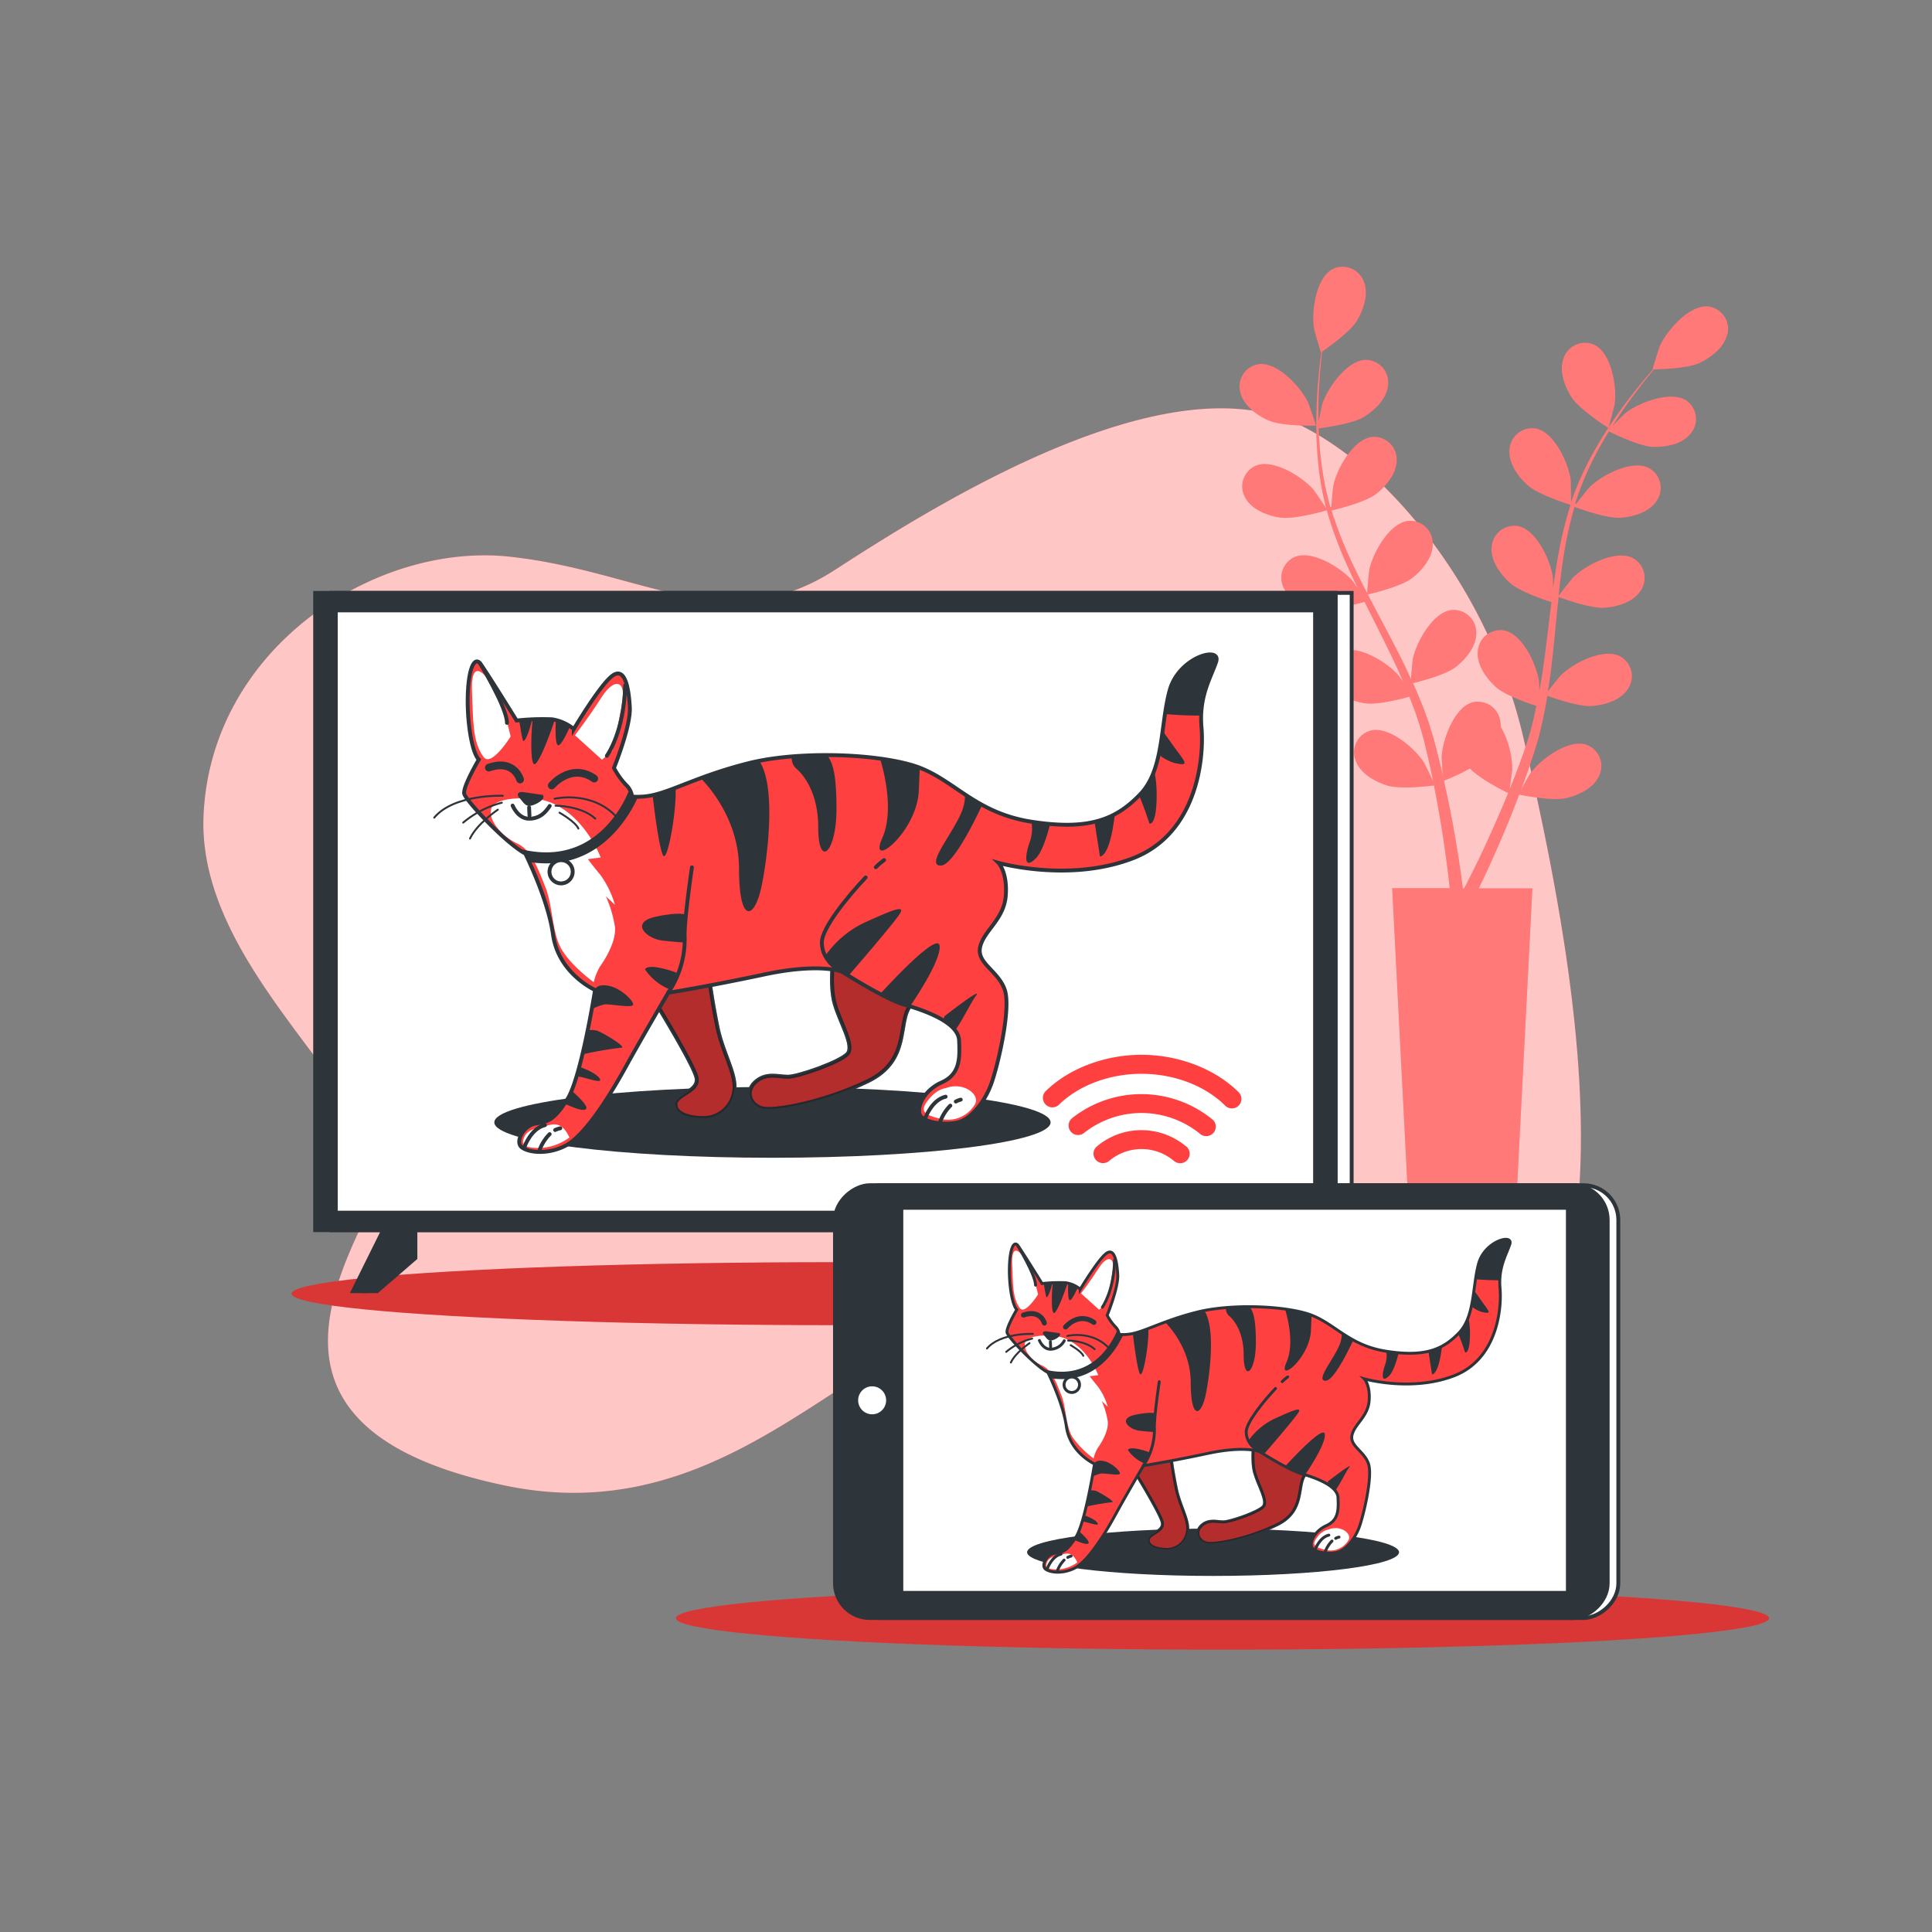 <svg xmlns="http://www.w3.org/2000/svg" viewBox="0 0 500 500"><rect x="0" y="0" width="500" height="500" fill="#808080" stroke="none"/><g id="freepik--background-simple--inject-808"><path d="M394.48,191.9a136.57,136.57,0,0,0-29.55-58.77c-7.77-9-17.23-17.47-28.21-23-33.82-17-92.13,18.86-120.46,37.25s-49.58.47-84.36-3.31S54.61,167.66,52.68,211s55.06,77.32,43.47,100.89-29,59.41,34.78,72.61,95.65-49,135.26-43.37,32.4,57.14,103.37,33C427,354.62,409.18,255.48,394.48,191.9Z" style="fill:#FF4040"></path><path d="M394.48,191.9a136.57,136.57,0,0,0-29.55-58.77c-7.77-9-17.23-17.47-28.21-23-33.82-17-92.13,18.86-120.46,37.25s-49.58.47-84.36-3.31S54.61,167.66,52.68,211s55.06,77.32,43.47,100.89-29,59.41,34.78,72.61,95.65-49,135.26-43.37,32.4,57.14,103.37,33C427,354.62,409.18,255.48,394.48,191.9Z" style="fill:#fff;opacity:0.7"></path></g><g id="freepik--shadow-1--inject-808"><ellipse cx="216.91" cy="334.8" rx="141.46" ry="8.15" style="fill:#FF4040"></ellipse><ellipse cx="216.91" cy="334.8" rx="141.46" ry="8.15" style="opacity:0.15"></ellipse></g><g id="freepik--shadow-2--inject-808"><ellipse cx="316.38" cy="418.78" rx="141.46" ry="8.15" style="fill:#FF4040"></ellipse><ellipse cx="316.38" cy="418.78" rx="141.46" ry="8.15" style="opacity:0.15"></ellipse></g><g id="freepik--Plant--inject-808"><path d="M321,101.59a5.85,5.85,0,0,1,4.7-7.34c4.9-.67,10.93,5.92,12.84,9.91.16.34,2.12,6,2,6s-8.7.19-12.25-1.36C325.34,107.51,321.85,105,321,101.59Zm126-15.12c-.72,3.42-4.14,6-7.12,7.44s-10.07,1.65-11.81,1.68c-.94,1.12-1.94,2.32-3,3.68-1.87,2.4-3.95,5.13-6,8.25-.56.83-1.12,1.74-1.68,2.62,1.25-1.28,3-3,3.18-3.17,3.46-2.75,11.76-6,15.88-3.3a5.85,5.85,0,0,1,1,8.65c-2.21,2.7-6.45,3.45-9.75,3.32s-9.9-3.27-11.31-4c-1.21,2-2.41,4-3.53,6.2a75.61,75.61,0,0,0-5.19,12.41,2,2,0,0,0,.25.13c1-1.32,3.19-4,3.4-4.25,3.13-3.12,11-7.3,15.42-5a5.86,5.86,0,0,1,2,8.49c-1.91,2.93-6,4.14-9.33,4.37-3.8.26-11.65-2.7-11.94-2.81a103.23,103.23,0,0,0-2.86,13.07c-.51,3.27-.89,6.6-1.25,9.94.69-.95,3.56-4.54,3.79-4.77,3.14-3.12,11-7.3,15.42-5a5.85,5.85,0,0,1,2,8.49c-1.91,2.93-6,4.14-9.33,4.37-3.71.26-11.24-2.54-11.87-2.78-.16,1.52-.33,3-.48,4.55-.48,5-.95,10-1.55,14.87-.22,1.7-.49,3.37-.75,5,1.07-1.39,3.07-3.88,3.26-4.07,3.14-3.12,11-7.3,15.42-5a5.85,5.85,0,0,1,2,8.49c-1.91,2.93-6,4.14-9.33,4.37s-9.69-2-11.48-2.64c-.46,2.78-1,5.52-1.62,8.2-.3,1.15-.53,2.34-.88,3.43s-.65,2.19-1,3.28c-.75,2.21-1.43,4.27-2.18,6.31-.37,1-.75,2-1.12,3,.87-1.57,2.3-4,2.45-4.24,2.63-3.56,9.79-8.89,14.48-7.31a5.86,5.86,0,0,1,3.24,8.09c-1.45,3.19-5.35,5-8.57,5.74-3.55.8-11.17-.75-12.1-.94-.92,2.44-1.85,4.81-2.75,7-2.86,7-5.5,12.68-7.4,16.65-.11.22-.21.42-.31.64h13.88l-4.79,93.46A13.35,13.35,0,0,1,378.43,336h0a13.35,13.35,0,0,1-13.34-12.67l-4.79-93.46h14.89c-.07-.65-.14-1.34-.23-2.1-.5-4.32-1.3-10.49-2.6-17.84-.36-2.12-.79-4.37-1.25-6.66-1,.12-8.66,1.09-12.13,0-3.16-1-6.91-3.07-8.11-6.35a5.86,5.86,0,0,1,3.82-7.84c4.8-1.22,11.54,4.63,13.9,8.37.15.24,1.61,3.27,2.32,4.84-.28-1.39-.56-2.77-.88-4.21-.44-2.08-1-4.26-1.49-6.37-.3-1.09-.61-2.19-.92-3.3s-.7-2.16-1.05-3.26c-.54-1.6-1.19-3.22-1.83-4.85-2.08.58-8.24,2.17-11.4,1.71s-7.29-2-9-5.05a5.85,5.85,0,0,1,2.6-8.32c4.55-1.94,12.11,2.82,15,6.17.09.1.63.87,1.26,1.79-.67-1.56-1.34-3.13-2.07-4.69-2.09-4.43-4.35-8.89-6.59-13.36-.47-.93-.92-1.86-1.39-2.8-1.75.5-8.4,2.28-11.72,1.8s-7.29-2-9-5.05a5.88,5.88,0,0,1,2.6-8.33c4.56-1.93,12.11,2.83,15,6.17.1.12.75,1,1.45,2.08-1.18-2.45-2.33-4.9-3.4-7.37a103.29,103.29,0,0,1-4.7-13c-.62.18-8.37,2.43-12.06,1.89-3.26-.48-7.29-2-9-5.05a5.87,5.87,0,0,1,2.6-8.33c4.55-1.93,12.11,2.83,15,6.17.2.24,2.5,3.59,3.27,4.81,0,0,0-.1,0-.16A75.38,75.38,0,0,1,341,118.05a103,103,0,0,1-.29-12.14c.09-3.75.4-7.19.7-10.22.18-1.64.37-3.14.56-4.54l-.09.06c-.07.05-1.73-5.73-1.8-6.1-.72-4.36.43-13.22,4.83-15.49a5.85,5.85,0,0,1,8.06,3.31c1.29,3.25-.12,7.32-1.84,10.14S343.61,90,342.17,91c-.17,1.45-.33,3-.48,4.73-.24,3-.47,6.46-.48,10.2,0,1,0,2.07.05,3.11.34-1.75.83-4.16.91-4.39,1.36-4.21,6.46-11.53,11.41-11.52a5.85,5.85,0,0,1,5.63,6.66c-.35,3.47-3.48,6.44-6.3,8.15s-10.06,2.73-11.62,2.92c.07,2.3.19,4.67.47,7.12a75.25,75.25,0,0,0,2.52,13.22l.28,0c.11-1.66.43-5.14.49-5.43.89-4.33,5.16-12.17,10.08-12.7a5.87,5.87,0,0,1,6.33,6c0,3.49-2.75,6.78-5.37,8.79-3,2.31-11.2,4.17-11.51,4.24a103.71,103.71,0,0,0,4.83,12.48c1.38,3,2.89,6,4.44,9,0-1.17.46-5.74.53-6.07.89-4.33,5.17-12.17,10.09-12.7a5.85,5.85,0,0,1,6.32,6c0,3.5-2.75,6.79-5.37,8.8-2.95,2.26-10.78,4.07-11.44,4.23.71,1.35,1.4,2.71,2.12,4.06,2.34,4.41,4.71,8.83,6.9,13.26.77,1.53,1.46,3.07,2.16,4.61.13-1.75.42-4.93.48-5.2.89-4.32,5.16-12.16,10.08-12.7a5.87,5.87,0,0,1,6.33,6c0,3.49-2.75,6.78-5.37,8.79s-9.19,3.69-11,4.13c1.15,2.57,2.24,5.15,3.18,7.74.39,1.12.85,2.24,1.16,3.34s.66,2.19,1,3.27c.6,2.26,1.16,4.36,1.66,6.47.26,1.07.48,2.08.72,3.13-.13-1.8-.3-4.64-.29-4.9.23-4.41,3.26-12.81,8-14.08a5.86,5.86,0,0,1,7.17,5,8,8,0,0,1,.08,1.29,22.8,22.8,0,0,1,3,11.07c0,.28-.46,3.62-.73,5.31.53-1.31,1.06-2.61,1.59-4,.77-2,1.53-4.09,2.27-6.14.35-1.07.7-2.15,1.05-3.25s.61-2.19.93-3.3c.42-1.64.78-3.35,1.14-5.05-2.06-.67-8.07-2.74-10.45-4.87s-5-5.68-4.7-9.17a5.85,5.85,0,0,1,6.75-5.5c4.87.89,8.54,9,9.11,13.41,0,.15.05,1.08.06,2.2.3-1.68.61-3.35.86-5.06.71-4.85,1.28-9.81,1.88-14.77.12-1,.26-2.07.39-3.11-1.74-.55-8.27-2.73-10.77-5s-5-5.69-4.7-9.17a5.86,5.86,0,0,1,6.76-5.51c4.86.9,8.54,9,9.11,13.42,0,.16,0,1.28.06,2.53.36-2.69.75-5.37,1.23-8a104.37,104.37,0,0,1,3.25-13.45c-.61-.19-8.32-2.59-11.1-5.07-2.46-2.2-5-5.68-4.7-9.17a5.87,5.87,0,0,1,6.76-5.51c4.87.9,8.54,9,9.11,13.42,0,.31.1,4.37.08,5.82a.94.94,0,0,1,0-.16,77.25,77.25,0,0,1,5.52-12.41,103.14,103.14,0,0,1,6.45-10.28c2.15-3.09,4.3-5.78,6.22-8.14,1.06-1.27,2-2.42,3-3.48h-.11c-.09,0,1.71-5.74,1.87-6.09,1.8-4,7.64-10.78,12.57-10.25A5.85,5.85,0,0,1,447.07,86.47ZM390.31,205.23c-.84-.4-7.33-3.62-9.87-6.36a62.72,62.72,0,0,1-6.76,3.18c.57,2.55,1.11,5,1.57,7.38,1.47,7.39,2.41,13.6,3,18,.13.93.24,1.76.33,2.52h.33L380,227.8c2-3.88,4.7-9.47,7.67-16.32C388.55,209.51,389.43,207.41,390.31,205.23Zm25.93-94.49c.08.05,1.58-5.77,1.64-6.15.61-4.38-.79-13.19-5.25-15.35a5.86,5.86,0,0,0-8,3.53c-1.19,3.29.32,7.31,2.12,10.09C408.88,106.11,416.24,110.74,416.24,110.74Z" style="fill:#FF4040"></path><path d="M321,101.59a5.85,5.85,0,0,1,4.7-7.34c4.9-.67,10.93,5.92,12.84,9.91.16.34,2.12,6,2,6s-8.7.19-12.25-1.36C325.34,107.51,321.85,105,321,101.59Zm126-15.12c-.72,3.42-4.14,6-7.12,7.44s-10.07,1.65-11.81,1.68c-.94,1.12-1.94,2.32-3,3.68-1.87,2.4-3.95,5.13-6,8.25-.56.83-1.12,1.74-1.68,2.62,1.25-1.28,3-3,3.18-3.17,3.46-2.75,11.76-6,15.88-3.3a5.85,5.85,0,0,1,1,8.65c-2.21,2.7-6.45,3.45-9.75,3.32s-9.9-3.27-11.31-4c-1.21,2-2.41,4-3.53,6.2a75.61,75.61,0,0,0-5.19,12.41,2,2,0,0,0,.25.13c1-1.32,3.19-4,3.4-4.25,3.13-3.12,11-7.3,15.42-5a5.86,5.86,0,0,1,2,8.49c-1.91,2.93-6,4.14-9.33,4.37-3.8.26-11.65-2.7-11.94-2.81a103.23,103.23,0,0,0-2.86,13.07c-.51,3.27-.89,6.6-1.25,9.94.69-.95,3.56-4.54,3.79-4.77,3.14-3.12,11-7.3,15.42-5a5.85,5.85,0,0,1,2,8.49c-1.91,2.93-6,4.14-9.33,4.37-3.71.26-11.24-2.54-11.87-2.78-.16,1.52-.33,3-.48,4.55-.48,5-.95,10-1.55,14.87-.22,1.7-.49,3.37-.75,5,1.07-1.39,3.07-3.88,3.26-4.07,3.14-3.12,11-7.3,15.42-5a5.85,5.85,0,0,1,2,8.49c-1.91,2.93-6,4.14-9.33,4.37s-9.69-2-11.48-2.64c-.46,2.78-1,5.52-1.62,8.2-.3,1.15-.53,2.34-.88,3.43s-.65,2.19-1,3.28c-.75,2.21-1.43,4.27-2.18,6.31-.37,1-.75,2-1.12,3,.87-1.57,2.3-4,2.45-4.24,2.63-3.56,9.79-8.89,14.48-7.31a5.86,5.86,0,0,1,3.24,8.09c-1.45,3.19-5.35,5-8.57,5.74-3.55.8-11.17-.75-12.1-.94-.92,2.44-1.85,4.81-2.75,7-2.86,7-5.5,12.68-7.4,16.65-.11.22-.21.42-.31.64h13.88l-4.79,93.46A13.35,13.35,0,0,1,378.43,336h0a13.35,13.35,0,0,1-13.34-12.67l-4.79-93.46h14.89c-.07-.65-.14-1.34-.23-2.1-.5-4.32-1.3-10.49-2.6-17.84-.36-2.12-.79-4.37-1.25-6.66-1,.12-8.66,1.09-12.13,0-3.16-1-6.91-3.07-8.11-6.35a5.86,5.86,0,0,1,3.82-7.84c4.8-1.22,11.54,4.63,13.9,8.37.15.24,1.61,3.27,2.32,4.84-.28-1.39-.56-2.77-.88-4.21-.44-2.08-1-4.26-1.49-6.37-.3-1.09-.61-2.19-.92-3.3s-.7-2.16-1.05-3.26c-.54-1.6-1.19-3.22-1.83-4.85-2.08.58-8.24,2.17-11.4,1.71s-7.29-2-9-5.05a5.85,5.85,0,0,1,2.6-8.32c4.55-1.94,12.11,2.82,15,6.17.09.1.63.87,1.26,1.79-.67-1.56-1.34-3.13-2.07-4.69-2.09-4.43-4.35-8.89-6.59-13.36-.47-.93-.92-1.86-1.39-2.8-1.75.5-8.4,2.28-11.72,1.8s-7.29-2-9-5.05a5.88,5.88,0,0,1,2.6-8.33c4.56-1.93,12.11,2.83,15,6.17.1.12.75,1,1.45,2.08-1.18-2.45-2.33-4.9-3.4-7.37a103.29,103.29,0,0,1-4.7-13c-.62.18-8.37,2.43-12.06,1.89-3.26-.48-7.29-2-9-5.05a5.87,5.87,0,0,1,2.6-8.33c4.55-1.93,12.11,2.83,15,6.17.2.24,2.5,3.59,3.27,4.81,0,0,0-.1,0-.16A75.38,75.38,0,0,1,341,118.05a103,103,0,0,1-.29-12.14c.09-3.75.4-7.19.7-10.22.18-1.64.37-3.14.56-4.54l-.09.06c-.07.05-1.73-5.73-1.8-6.1-.72-4.36.43-13.22,4.83-15.49a5.85,5.85,0,0,1,8.06,3.31c1.29,3.25-.12,7.32-1.84,10.14S343.61,90,342.17,91c-.17,1.45-.33,3-.48,4.73-.24,3-.47,6.46-.48,10.2,0,1,0,2.07.05,3.11.34-1.75.83-4.16.91-4.39,1.36-4.21,6.46-11.53,11.41-11.52a5.85,5.85,0,0,1,5.63,6.66c-.35,3.47-3.48,6.44-6.3,8.15s-10.06,2.73-11.62,2.92c.07,2.3.19,4.67.47,7.12a75.25,75.25,0,0,0,2.52,13.22l.28,0c.11-1.66.43-5.14.49-5.43.89-4.33,5.16-12.17,10.08-12.7a5.87,5.87,0,0,1,6.33,6c0,3.49-2.75,6.78-5.37,8.79-3,2.31-11.2,4.17-11.51,4.24a103.71,103.71,0,0,0,4.83,12.48c1.38,3,2.89,6,4.44,9,0-1.17.46-5.74.53-6.07.89-4.33,5.17-12.17,10.09-12.7a5.85,5.85,0,0,1,6.32,6c0,3.5-2.75,6.79-5.37,8.8-2.95,2.26-10.78,4.07-11.44,4.23.71,1.35,1.4,2.71,2.12,4.06,2.34,4.41,4.71,8.83,6.9,13.26.77,1.53,1.46,3.07,2.16,4.61.13-1.75.42-4.93.48-5.2.89-4.32,5.16-12.16,10.08-12.7a5.87,5.87,0,0,1,6.33,6c0,3.49-2.75,6.78-5.37,8.79s-9.19,3.69-11,4.13c1.15,2.57,2.24,5.15,3.18,7.74.39,1.12.85,2.24,1.16,3.34s.66,2.19,1,3.27c.6,2.26,1.16,4.36,1.66,6.47.26,1.07.48,2.08.72,3.13-.13-1.8-.3-4.64-.29-4.9.23-4.41,3.26-12.81,8-14.08a5.86,5.86,0,0,1,7.17,5,8,8,0,0,1,.08,1.29,22.8,22.8,0,0,1,3,11.07c0,.28-.46,3.62-.73,5.31.53-1.31,1.06-2.61,1.59-4,.77-2,1.53-4.09,2.27-6.14.35-1.07.7-2.15,1.05-3.25s.61-2.19.93-3.3c.42-1.64.78-3.35,1.14-5.05-2.06-.67-8.07-2.74-10.45-4.87s-5-5.68-4.7-9.17a5.85,5.85,0,0,1,6.75-5.5c4.87.89,8.54,9,9.11,13.41,0,.15.05,1.08.06,2.2.3-1.68.61-3.35.86-5.06.71-4.85,1.28-9.81,1.88-14.77.12-1,.26-2.07.39-3.11-1.74-.55-8.27-2.73-10.77-5s-5-5.69-4.7-9.17a5.86,5.86,0,0,1,6.76-5.51c4.86.9,8.54,9,9.11,13.42,0,.16,0,1.28.06,2.53.36-2.69.75-5.37,1.23-8a104.37,104.37,0,0,1,3.25-13.45c-.61-.19-8.32-2.59-11.1-5.07-2.46-2.2-5-5.68-4.7-9.17a5.87,5.87,0,0,1,6.76-5.51c4.87.9,8.54,9,9.11,13.42,0,.31.1,4.37.08,5.82a.94.94,0,0,1,0-.16,77.25,77.25,0,0,1,5.52-12.41,103.14,103.14,0,0,1,6.45-10.28c2.15-3.09,4.3-5.78,6.22-8.14,1.06-1.27,2-2.42,3-3.48h-.11c-.09,0,1.71-5.74,1.87-6.09,1.8-4,7.64-10.78,12.57-10.25A5.85,5.85,0,0,1,447.07,86.47ZM390.31,205.23c-.84-.4-7.33-3.62-9.87-6.36a62.72,62.72,0,0,1-6.76,3.18c.57,2.55,1.11,5,1.57,7.38,1.47,7.39,2.41,13.6,3,18,.13.93.24,1.76.33,2.52h.33L380,227.8c2-3.88,4.7-9.47,7.67-16.32C388.55,209.51,389.43,207.41,390.31,205.23Zm25.93-94.49c.08.05,1.58-5.77,1.64-6.15.61-4.38-.79-13.19-5.25-15.35a5.86,5.86,0,0,0-8,3.53c-1.19,3.29.32,7.31,2.12,10.09C408.88,106.11,416.24,110.74,416.24,110.74Z" style="fill:#fff;opacity:0.3"></path></g><g id="freepik--device-1--inject-808"><polygon points="107.51 312.54 104.88 312.54 94.18 334.15 97.61 334.15 107.51 325.59 107.51 312.54" style="fill:#2e353a;stroke:#2e353a;stroke-miterlimit:10"></polygon><polygon points="94.78 334.15 91.35 334.15 102.06 312.54 105.49 312.54 94.78 334.15" style="fill:#2e353a;stroke:#2e353a;stroke-miterlimit:10"></polygon><polygon points="320.19 312.54 322.82 312.54 333.52 334.15 330.09 334.15 320.19 325.59 320.19 312.54" style="fill:#2e353a;stroke:#2e353a;stroke-miterlimit:10"></polygon><polygon points="332.92 334.15 336.35 334.15 325.64 312.54 322.21 312.54 332.92 334.15" style="fill:#2e353a;stroke:#2e353a;stroke-miterlimit:10"></polygon><rect x="85.68" y="153.44" width="264.13" height="164.93" style="fill:#fff;stroke:#2e353a;stroke-miterlimit:10"></rect><rect x="81.56" y="153.44" width="264.13" height="164.93" style="fill:#2e353a;stroke:#2e353a;stroke-miterlimit:10"></rect><rect x="86.91" y="157.97" width="253.43" height="155.86" style="fill:#fff;stroke:#2e353a;stroke-miterlimit:10"></rect></g><g id="freepik--cat-1--inject-808"><ellipse cx="199.91" cy="290.47" rx="71.98" ry="9.16" style="fill:#2e353a"></ellipse><path d="M168.42,257.4s11.13,18,11.84,21.54-5.45,4.27-5.45,6.87,3.79,3.55,7.34,3.55a8,8,0,0,0,7.81-6.63c.95-4.26-2.84-9.94-4.26-16.81s-2.13-12.55-2.13-12.55S171.26,251.48,168.42,257.4Z" style="fill:#FF4040;stroke:#2e353a;stroke-miterlimit:10"></path><path d="M168.42,257.4s11.13,18,11.84,21.54-5.45,4.27-5.45,6.87,3.79,3.55,7.34,3.55a8,8,0,0,0,7.81-6.63c.95-4.26-2.84-9.94-4.26-16.81s-2.13-12.55-2.13-12.55S171.26,251.48,168.42,257.4Z" style="stroke:#2e353a;stroke-miterlimit:10;opacity:0.3"></path><path d="M215.77,246.74s-1.18,8,.24,13,5.21,10.89,3.31,13-12.78,5.92-15.39,5.92-5.68-1.19-8.52,1.42-.95,6.39,2.37,6.86,15.39-1.65,26.75-7.1,7.58-15.39,11.13-19.65,4.26-4.5,4.26-4.5S223.35,244.14,215.77,246.74Z" style="fill:#FF4040;stroke:#2e353a;stroke-miterlimit:10"></path><path d="M215.77,246.74s-1.18,8,.24,13,5.21,10.89,3.31,13-12.78,5.92-15.39,5.92-5.68-1.19-8.52,1.42-.95,6.39,2.37,6.86,15.39-1.65,26.75-7.1,7.58-15.39,11.13-19.65,4.26-4.5,4.26-4.5S223.35,244.14,215.77,246.74Z" style="stroke:#2e353a;stroke-miterlimit:10;opacity:0.3"></path><path d="M302.67,178.79c-2.37,8.76-1.42,20.36-7.58,26.76s-13,9.47-28.17,7.1-20.37-11.6-31-14.68-29.83-3.55-42.15-.47-19.41,7.1-24.86,8.28a18,18,0,0,1-5.33.37,5,5,0,0,0-1.54-3,19.42,19.42,0,0,1-3.15-4.41S163.28,188,163,183s-1.26-10.4-4.42-8.19-10.08,13.87-10.08,13.87a11.49,11.49,0,0,0-5.67-2.53,62,62,0,0,0-9.14.32s-8.2-13.24-9.46-14.81-2.84.63-3.15,7.56.94,15.44,2.84,17.34c0,0-4.1,6.93-3.79,8.82.28,1.69,10.9,12.95,15.84,15.54,2.14,4.49,6.12,13.55,7.14,20.89C144.51,252,154,256.21,154,256.21s-3.56,22.5-7.11,28.18-5.21,5.92-8.28,6.39-5.45,4.74-3.56,6.16,6.87,1.89,11.37-.47,10.42-11.13,15.39-20.13,11.13-19.41,11.13-19.41,10.42-1.66,24.86-4.74,20.12-.71,20.12-.71S229,258.58,234,260s14,4.5,14.21,9.24.24,8.76-4.5,10.89-6.39,6.39-5.68,8.29,5.68,2.84,9.47,2.13,7.34-5.45,9-9.95,5.21-19.41,3.55-24.39-7.34-6.86-6.39-11.12,6.15-7.11,6.63-13.26-1.9-8.53-1.9-8.53,18.23,5.21,34.81-1.18,18.46-25.81,17.75-33.86,2.37-12.78,3.79-17S305,170,302.67,178.79Z" style="fill:#FF4040;stroke:#2e353a;stroke-miterlimit:10"></path><path d="M158.46,194.28l.34-1.48c.61-2.62,1.83-8.14,2.32-11.84.67-5-2.33-5.33-5.33-.67-3.69,5.75-7,10-7,10l7,6.33Z" style="fill:#fff"></path><path d="M135.81,206.6s-7.66-.33-8.66,2.67,3,7.32,6.66,9,5.33,6.32,7.33,11.32,1.67,12,4.33,16.32,8.19,8.29,8.19,8.29a14.62,14.62,0,0,1,1.66-4.15c1-1.33,4.31-6.46,3.81-10.28a31.43,31.43,0,0,0-2.32-7.79l2.32,2.16a24.37,24.37,0,0,0-3.81-7.79c-2.49-3-3.15-4-3.15-4l3.29-.44S149.47,205.94,135.81,206.6Z" style="fill:#fff"></path><path d="M132.15,190.62s-1.67-8-4.66-13-5.72-6.1-5.33,1.66c.33,6.66,0,12.66,3,16.65C127.16,198.62,132.15,190.62,132.15,190.62Z" style="fill:#fff"></path><path d="M157.05,195.6s4.5-6.15,4.74-18.23" style="fill:none;stroke:#2e353a;stroke-linecap:round;stroke-linejoin:round"></path><path d="M124.2,171.62s7,11.43,7,15.46" style="fill:none;stroke:#2e353a;stroke-linecap:round;stroke-linejoin:round"></path><path d="M140.13,205.67l-4.75-.68c-1.36-.19-1.75.68-1.07,1.36s1.46,2.23,2.62,2.23,3.49-1.26,3.69-2.13S140.13,205.67,140.13,205.67Z" style="fill:#2e353a"></path><line x1="136.93" y1="208.97" x2="137.03" y2="211.1" style="fill:none;stroke:#2e353a;stroke-linecap:round;stroke-linejoin:round"></line><path d="M132.66,208.48s1.36,3.4,4.27,3.4,4.37-1.84,5.34-3.3" style="fill:none;stroke:#2e353a;stroke-linecap:round;stroke-linejoin:round"></path><path d="M134.6,201.74s-1.54-5.4-8.09-3.08" style="fill:none;stroke:#2e353a;stroke-linecap:round;stroke-linejoin:round;stroke-width:2px"></path><path d="M142.79,203.28s5-6,11-1.78" style="fill:none;stroke:#2e353a;stroke-linecap:round;stroke-linejoin:round;stroke-width:2px"></path><path d="M130.13,205.94s-12.61-.51-17.75,5.66" style="fill:none;stroke:#2e353a;stroke-linecap:round;stroke-linejoin:round;stroke-width:0.5px"></path><path d="M129.87,207.74a25.67,25.67,0,0,0-10,5.15" style="fill:none;stroke:#2e353a;stroke-linecap:round;stroke-linejoin:round;stroke-width:0.5px"></path><path d="M128.84,209.54s-5.4,3.61-7.2,7.47" style="fill:none;stroke:#2e353a;stroke-linecap:round;stroke-linejoin:round;stroke-width:0.5px"></path><path d="M143.51,206.71s9.78-2.31,16.21,4.89" style="fill:none;stroke:#2e353a;stroke-linecap:round;stroke-linejoin:round;stroke-width:0.5px"></path><path d="M143.77,208.51s6.69,0,10.29,3.35" style="fill:none;stroke:#2e353a;stroke-linecap:round;stroke-linejoin:round;stroke-width:0.5px"></path><path d="M144.8,210.32s4.11,2.31,4.88,4.11" style="fill:none;stroke:#2e353a;stroke-linecap:round;stroke-linejoin:round;stroke-width:0.5px"></path><path d="M147.36,294.38a13.89,13.89,0,0,1-7.65,2.73c-4.19,0-4.92-.91-4-2.91S139,292,141,291.46,145.36,290,147.36,294.38Z" style="fill:#fff"></path><path d="M244.7,281.62s-2.18.18-4.37,2.92-1.7,3.83,2.73,4.92a8.09,8.09,0,0,0,9.12-3.46C254,283.44,249.44,279.8,244.7,281.62Z" style="fill:#fff"></path><path d="M163.56,206.15a4.48,4.48,0,0,0-.65-1.87c-1.5,3.85-9.32,20.76-29.14,15.2a16.79,16.79,0,0,0,2.17,1.4c.31.65.66,1.39,1,2.2a27.92,27.92,0,0,0,4.35.36c14.74,0,21.74-12.53,23.85-17.24C164.59,206.2,164.05,206.19,163.56,206.15Z" style="fill:#2e353a"></path><path d="M148.21,225.62a3,3,0,1,1-3-3A2.95,2.95,0,0,1,148.21,225.62Z" style="fill:#fff;stroke:#2e353a;stroke-miterlimit:10"></path><path d="M181.32,201.38c2.36,2.39,9.94,11.05,9.94,23.46,0,14.69,4.13,13.11,5.9,4.2s3.54-25.71-.59-32l-.1-.14c-.93.18-1.85.38-2.72.6A114.77,114.77,0,0,0,181.32,201.38Z" style="fill:#2e353a"></path><path d="M204.9,195.77a3.71,3.71,0,0,0,1.17,3.15s5.68,4.26,5.68,15.15,4.73,6.63,4.73-4.74c0-7.61-.64-11.82-2.49-13.91C210.93,195.41,207.87,195.53,204.9,195.77Z" style="fill:#2e353a"></path><path d="M227.76,196.33c1.05,3.45,3.66,13.6.56,20.58-3.79,8.52,9-1.42,9.47-12.31.1-2.23.18-4.18.24-5.91-.69-.26-1.4-.51-2.13-.72A59.56,59.56,0,0,0,227.76,196.33Z" style="fill:#2e353a"></path><path d="M249.73,205.58a10.81,10.81,0,0,1-.57,3.75c-1.9,5.69-9.95,14.68-5.69,14.68,2.83,0,7.75-9.39,10.73-15.7C252.62,207.44,251.15,206.52,249.73,205.58Z" style="fill:#2e353a"></path><path d="M294.8,205.84c1.48,3.53,2.66,7.28,2.66,7.28s1.89.95,1.89-7.57a30.31,30.31,0,0,0-.64-6.14,16.8,16.8,0,0,1-3.62,6.14C295,205.65,294.89,205.74,294.8,205.84Z" style="fill:#2e353a"></path><path d="M266.94,212.65a10.67,10.67,0,0,1-.26,4.73c-1.42,3.79-1.9,8.05,1.42,4.74,1.45-1.45,2.72-5.16,3.68-8.88C270.26,213.11,268.66,212.92,266.94,212.65Z" style="fill:#2e353a"></path><path d="M302.67,178.79a51.63,51.63,0,0,0-1.17,6c2.3.21,5.32.4,8.74.4l.63,0c.19-6.22,2.65-10.26,3.87-13.94C316.16,167,305,170,302.67,178.79Z" style="fill:#2e353a"></path><path d="M303.14,192.29c-.79-1.13-1.55-2.18-2.25-3.12-.29,2.06-.6,4.11-1,6.09a11.09,11.09,0,0,0,4.22,2.24C308.35,198.44,306.46,197,303.14,192.29Z" style="fill:#2e353a"></path><path d="M283.27,212.66c.6,3.93,1.4,9,1.4,9s2.59.36,3.84-11A21.17,21.17,0,0,1,283.27,212.66Z" style="fill:#2e353a"></path><path d="M177.65,236.8s-1.42-1-8.05.47-2.37,5.69,1.9,6.16,5.7.48,5.7.48Z" style="fill:#2e353a"></path><path d="M175.05,251.7s-7.13-2.65-8.13-.83a14.19,14.19,0,0,0,6.3,5.14A9.45,9.45,0,0,0,175.05,251.7Z" style="fill:#2e353a"></path><path d="M155.15,279.05c-.75-1.13-3.24-2.27-5.24-3-.22.85-.45,1.67-.69,2.45C151.83,278.88,156.31,280.78,155.15,279.05Z" style="fill:#2e353a"></path><path d="M151.67,287c.61-.61-1.55-2.8-3.75-4.76a14.75,14.75,0,0,1-1,2.14c-.28.46-.56.87-.82,1.26C148.34,286.59,150.93,287.75,151.67,287Z" style="fill:#2e353a"></path><path d="M155.15,267a4.53,4.53,0,0,0-3.08-.3c-.41,2-.86,4.11-1.35,6.17a99,99,0,0,1,10.07-1.73C162.28,271.09,157.14,267.94,155.15,267Z" style="fill:#2e353a"></path><path d="M163.77,260.15c.67-.66-2.81-4.31-6.13-5s-3.66,1-3.66,1-.33,2.05-.87,5.05a14.55,14.55,0,0,1,3.37-1.27C158,259.82,163.11,260.82,163.77,260.15Z" style="fill:#2e353a"></path><path d="M174.83,203.86a42.34,42.34,0,0,1-5.94,1.92s1.49,13.35,2.71,15.59C172.72,223.41,175.19,209.66,174.83,203.86Z" style="fill:#2e353a"></path><path d="M137.85,186.11c-.46,4.37-.65,12.43.65,11.61s4-8.12,5.09-11.48c-.26-.05-.52-.1-.79-.13A37.06,37.06,0,0,0,137.85,186.11Z" style="fill:#2e353a"></path><path d="M144.55,192.89c.68-.11,2-2.67,3-4.93a11.79,11.79,0,0,0-3.7-1.66C143.76,188.48,143.62,193.05,144.55,192.89Z" style="fill:#2e353a"></path><path d="M135.28,191.47c.3,1.37,1.84-2.28,2.43-5.35-1.38.07-2.62.18-3.36.24C134.79,189.14,135,190.41,135.28,191.47Z" style="fill:#2e353a"></path><path d="M213.48,247.53a25.61,25.61,0,0,1,10.42-8.84c6.95-3.15,10.1-4.42,9.16-2.52s-13.26,16.1-13.26,16.1S214.27,251.16,213.48,247.53Z" style="fill:#2e353a"></path><path d="M227.69,257.32s14.84-16.42,15.47-12.63-7.5,15.55-7.5,15.55S229.58,259.21,227.69,257.32Z" style="fill:#2e353a"></path><path d="M244.42,263s-.13.46-.27,1.11a11.35,11.35,0,0,1,3,2.57c1.93-2.53,4.09-7.24,5.45-9C254.52,255.11,244.42,263,244.42,263Z" style="fill:#2e353a"></path><path d="M226.66,224.43a18.47,18.47,0,0,1,2.14-1.84" style="fill:none;stroke:#2e353a;stroke-linecap:round;stroke-linejoin:round"></path><path d="M217.9,251.48s-5.21-2.37-5.21-7.58c0-3.64,6.48-11.67,11.34-16.82" style="fill:none;stroke:#2e353a;stroke-linecap:round;stroke-linejoin:round"></path><path d="M172.92,256.93A24.56,24.56,0,0,0,177.18,242c0-4.74,1.89-17.52,1.89-17.52" style="fill:none;stroke:#2e353a;stroke-linecap:round;stroke-linejoin:round"></path><path d="M239.46,289.37s1.66-4.72,5.27-5.55" style="fill:none;stroke:#2e353a;stroke-linecap:round;stroke-linejoin:round"></path><path d="M247.36,285.08a5.47,5.47,0,0,1,1.28-.49" style="fill:none;stroke:#2e353a;stroke-linecap:round;stroke-linejoin:round"></path><path d="M243.38,290.14a11.61,11.61,0,0,1,2.56-4" style="fill:none;stroke:#2e353a;stroke-linecap:round;stroke-linejoin:round"></path><path d="M135.76,296.74s1.67-4.72,5.27-5.55" style="fill:none;stroke:#2e353a;stroke-linecap:round;stroke-linejoin:round"></path><path d="M143.67,292.45A5.31,5.31,0,0,1,145,292" style="fill:none;stroke:#2e353a;stroke-linecap:round;stroke-linejoin:round"></path><path d="M139.68,297.51a11.72,11.72,0,0,1,2.57-4" style="fill:none;stroke:#2e353a;stroke-linecap:round;stroke-linejoin:round"></path></g><g id="freepik--device-2--inject-808"><rect x="262.82" y="262.75" width="112.01" height="199.98" rx="9" transform="translate(681.57 43.91) rotate(90)" style="fill:#fff;stroke:#2e353a;stroke-miterlimit:10"></rect><rect x="260.07" y="262.75" width="112.01" height="199.98" rx="9" transform="translate(678.82 46.66) rotate(90)" style="fill:#2e353a;stroke:#2e353a;stroke-miterlimit:10"></rect><rect x="233.27" y="312.58" width="172.49" height="99.65" style="fill:#fff;stroke:#2e353a;stroke-miterlimit:10"></rect><path d="M225.71,366.52a4.12,4.12,0,1,0-4.12-4.12A4.12,4.12,0,0,0,225.71,366.52Z" style="fill:#fff;stroke:#2e353a;stroke-miterlimit:10"></path><path d="M320.55,282.65c-6-5.95-15.23-9.56-24.71-9.67s-19,3.37-25.11,9.3a2.46,2.46,0,1,0,3.42,3.53c5.2-5.05,13.29-8,21.63-7.91s16.2,3.17,21.3,8.24a2.46,2.46,0,1,0,3.47-3.49Z" style="fill:#FF4040"></path><path d="M313.75,289.7a29,29,0,0,0-36.31-.31,2.46,2.46,0,0,0,3.14,3.79,24,24,0,0,1,30,.26,2.46,2.46,0,0,0,3.2-3.74Z" style="fill:#FF4040"></path><path d="M306.91,296.66a17.91,17.91,0,0,0-23,0,2.44,2.44,0,0,0-.36,3.45,2.46,2.46,0,0,0,3.46.36,13,13,0,0,1,16.84,0,2.46,2.46,0,1,0,3.1-3.82Z" style="fill:#FF4040"></path></g><g id="freepik--cat-2--inject-808"><path d="M362.07,401.72c0,3.39-21.55,6.13-48.13,6.13s-48.12-2.74-48.12-6.13,21.54-6.12,48.12-6.12S362.07,398.34,362.07,401.72Z" style="fill:#2e353a"></path><path d="M292.89,379.62s7.44,12,7.91,14.4-3.64,2.85-3.64,4.59,2.54,2.38,4.91,2.38a5.35,5.35,0,0,0,5.22-4.44c.64-2.85-1.9-6.64-2.85-11.24s-1.42-8.39-1.42-8.39S294.79,375.66,292.89,379.62Z" style="fill:#FF4040;stroke:#2e353a;stroke-miterlimit:10;stroke-width:0.75px"></path><path d="M292.89,379.62s7.44,12,7.91,14.4-3.64,2.85-3.64,4.59,2.54,2.38,4.91,2.38a5.35,5.35,0,0,0,5.22-4.44c.64-2.85-1.9-6.64-2.85-11.24s-1.42-8.39-1.42-8.39S294.79,375.66,292.89,379.62Z" style="stroke:#2e353a;stroke-miterlimit:10;stroke-width:0.75px;opacity:0.3"></path><path d="M324.55,372.49s-.79,5.38.16,8.71,3.48,7.28,2.21,8.71-8.54,3.95-10.29,3.95-3.8-.79-5.7.95-.63,4.28,1.59,4.59,10.29-1.11,17.89-4.75,5.06-10.29,7.44-13.13,2.85-3,2.85-3S329.61,370.75,324.55,372.49Z" style="fill:#FF4040;stroke:#2e353a;stroke-miterlimit:10;stroke-width:0.75px"></path><path d="M324.55,372.49s-.79,5.38.16,8.71,3.48,7.28,2.21,8.71-8.54,3.95-10.29,3.95-3.8-.79-5.7.95-.63,4.28,1.59,4.59,10.29-1.11,17.89-4.75,5.06-10.29,7.44-13.13,2.85-3,2.85-3S329.61,370.75,324.55,372.49Z" style="stroke:#2e353a;stroke-miterlimit:10;stroke-width:0.75px;opacity:0.3"></path><path d="M382.65,327.06c-1.59,5.86-.95,13.61-5.07,17.89s-8.71,6.33-18.84,4.75-13.61-7.76-20.74-9.82-19.94-2.37-28.17-.31-13,4.74-16.62,5.54a12.43,12.43,0,0,1-3.57.24,3.33,3.33,0,0,0-1-2,13.36,13.36,0,0,1-2.11-2.95s2.95-7.17,2.74-10.54-.84-7-2.95-5.48-6.74,9.27-6.74,9.27a7.71,7.71,0,0,0-3.79-1.68,41.25,41.25,0,0,0-6.11.21s-5.48-8.85-6.33-9.91-1.89.42-2.1,5.06.63,10.33,1.89,11.59c0,0-2.74,4.64-2.52,5.9s7.28,8.66,10.59,10.39c1.43,3,4.09,9.06,4.77,14,.95,6.8,7.28,9.65,7.28,9.65s-2.37,15-4.75,18.84-3.48,4-5.54,4.28-3.64,3.16-2.37,4.11,4.59,1.27,7.6-.31,7-7.45,10.29-13.46,7.44-13,7.44-13,7-1.11,16.62-3.17,13.45-.47,13.45-.47,7.44,4.75,10.77,5.7,9.34,3,9.5,6.17.15,5.86-3,7.28-4.28,4.28-3.8,5.54,3.8,1.9,6.33,1.43,4.91-3.64,6-6.65,3.48-13,2.37-16.31-4.91-4.59-4.27-7.44,4.11-4.75,4.43-8.86-1.27-5.7-1.27-5.7,12.19,3.48,23.27-.79,12.35-17.26,11.88-22.64,1.58-8.55,2.53-11.4S384.23,321.2,382.65,327.06Z" style="fill:#FF4040;stroke:#2e353a;stroke-miterlimit:10;stroke-width:0.75px"></path><path d="M286.23,337.41s.09-.37.23-1c.4-1.75,1.22-5.44,1.55-7.91.45-3.34-1.56-3.56-3.56-.45-2.47,3.85-4.68,6.68-4.68,6.68l4.68,4.23Z" style="fill:#fff"></path><path d="M271.09,345.65s-5.12-.22-5.79,1.78,2,4.9,4.45,6,3.56,4.23,4.9,7.57,1.11,8,2.9,10.91a23.94,23.94,0,0,0,5.47,5.54,9.72,9.72,0,0,1,1.11-2.77c.67-.89,2.88-4.33,2.55-6.88a21.15,21.15,0,0,0-1.55-5.2l1.55,1.44a16.42,16.42,0,0,0-2.55-5.21c-1.66-2-2.11-2.66-2.11-2.66l2.2-.29S280.22,345.21,271.09,345.65Z" style="fill:#fff"></path><path d="M268.64,335a33.82,33.82,0,0,0-3.12-8.69c-2-3.34-3.82-4.08-3.56,1.12.22,4.45,0,8.46,2,11.13C265.31,340.32,268.64,335,268.64,335Z" style="fill:#fff"></path><path d="M285.29,338.3s3-4.12,3.17-12.19" style="fill:none;stroke:#2e353a;stroke-linecap:round;stroke-linejoin:round;stroke-width:0.75px"></path><path d="M263.32,322.26S268,329.91,268,332.6" style="fill:none;stroke:#2e353a;stroke-linecap:round;stroke-linejoin:round;stroke-width:0.75px"></path><path d="M274,345l-3.18-.45c-.91-.13-1.17.45-.72.9s1,1.5,1.76,1.5,2.33-.85,2.46-1.43S274,345,274,345Z" style="fill:#2e353a"></path><line x1="271.84" y1="347.24" x2="271.9" y2="348.66" style="fill:none;stroke:#2e353a;stroke-linecap:round;stroke-linejoin:round;stroke-width:0.75px"></line><path d="M269,346.91s.91,2.27,2.86,2.27a4.15,4.15,0,0,0,3.57-2.2" style="fill:none;stroke:#2e353a;stroke-linecap:round;stroke-linejoin:round;stroke-width:0.75px"></path><path d="M270.28,342.4s-1-3.6-5.41-2.06" style="fill:none;stroke:#2e353a;stroke-linecap:round;stroke-linejoin:round;stroke-width:1.3px"></path><path d="M275.76,343.43s3.32-4,7.35-1.19" style="fill:none;stroke:#2e353a;stroke-linecap:round;stroke-linejoin:round;stroke-width:1.3px"></path><path d="M267.29,345.21s-8.43-.34-11.87,3.79" style="fill:none;stroke:#2e353a;stroke-linecap:round;stroke-linejoin:round;stroke-width:0.5px"></path><path d="M267.12,346.42a17.13,17.13,0,0,0-6.71,3.44" style="fill:none;stroke:#2e353a;stroke-linecap:round;stroke-linejoin:round;stroke-width:0.5px"></path><path d="M266.43,347.62s-3.61,2.41-4.82,5" style="fill:none;stroke:#2e353a;stroke-linecap:round;stroke-linejoin:round;stroke-width:0.5px"></path><path d="M276.23,345.73s6.54-1.55,10.84,3.27" style="fill:none;stroke:#2e353a;stroke-linecap:round;stroke-linejoin:round;stroke-width:0.5px"></path><path d="M276.41,346.93s4.47,0,6.88,2.24" style="fill:none;stroke:#2e353a;stroke-linecap:round;stroke-linejoin:round;stroke-width:0.5px"></path><path d="M277.09,348.14s2.76,1.54,3.27,2.75" style="fill:none;stroke:#2e353a;stroke-linecap:round;stroke-linejoin:round;stroke-width:0.5px"></path><path d="M278.81,404.34a9.26,9.26,0,0,1-5.12,1.83c-2.8,0-3.29-.61-2.68-1.95s2.2-1.46,3.54-1.83S277.47,401.42,278.81,404.34Z" style="fill:#fff"></path><path d="M343.89,395.81a4.68,4.68,0,0,0-2.92,1.95c-1.47,1.83-1.14,2.56,1.83,3.29a5.4,5.4,0,0,0,6.09-2.32C350.11,397,347.06,394.59,343.89,395.81Z" style="fill:#fff"></path><path d="M289.64,345.35a2.92,2.92,0,0,0-.44-1.25c-1,2.58-6.22,13.88-19.48,10.16a10.89,10.89,0,0,0,1.46.94l.68,1.47a18.58,18.58,0,0,0,2.9.24c9.86,0,14.54-8.38,15.95-11.53A9.23,9.23,0,0,1,289.64,345.35Z" style="fill:#2e353a"></path><path d="M279.38,358.37a2,2,0,1,1-2-2A2,2,0,0,1,279.38,358.37Z" style="fill:#fff;stroke:#2e353a;stroke-miterlimit:10;stroke-width:0.75px"></path><path d="M301.52,342.16c1.57,1.6,6.64,7.39,6.64,15.69,0,9.82,2.76,8.77,3.94,2.8s2.37-17.18-.39-21.39l-.07-.09c-.62.12-1.23.25-1.81.4A75.36,75.36,0,0,0,301.52,342.16Z" style="fill:#2e353a"></path><path d="M317.28,338.41a2.48,2.48,0,0,0,.78,2.11s3.8,2.84,3.8,10.13,3.16,4.43,3.16-3.17c0-5.09-.43-7.9-1.66-9.3C321.31,338.17,319.26,338.25,317.28,338.41Z" style="fill:#2e353a"></path><path d="M332.57,338.79c.7,2.31,2.44,9.09.37,13.76-2.53,5.69,6-.95,6.33-8.24.07-1.48.12-2.79.16-3.94a15,15,0,0,0-1.43-.49A40.3,40.3,0,0,0,332.57,338.79Z" style="fill:#2e353a"></path><path d="M347.25,345a7.27,7.27,0,0,1-.38,2.51c-1.27,3.8-6.65,9.82-3.8,9.82,1.89,0,5.18-6.28,7.17-10.5C349.18,346.22,348.2,345.6,347.25,345Z" style="fill:#2e353a"></path><path d="M377.38,345.14c1,2.36,1.78,4.87,1.78,4.87s1.27.64,1.27-5.06a20.56,20.56,0,0,0-.43-4.1,11.37,11.37,0,0,1-2.42,4.1Z" style="fill:#2e353a"></path><path d="M358.76,349.7a7,7,0,0,1-.18,3.16c-.95,2.54-1.26,5.38.95,3.17,1-1,1.82-3.45,2.47-5.94C361,350,359.91,349.88,358.76,349.7Z" style="fill:#2e353a"></path><path d="M382.65,327.06a34.53,34.53,0,0,0-.79,4c1.54.14,3.56.27,5.85.27l.42,0c.13-4.16,1.77-6.86,2.59-9.32C391.67,319.14,384.23,321.2,382.65,327.06Z" style="fill:#2e353a"></path><path d="M383,336.08c-.53-.75-1-1.45-1.51-2.08-.18,1.38-.39,2.75-.68,4.07a7.51,7.51,0,0,0,2.82,1.5C386.44,340.2,385.18,339.25,383,336.08Z" style="fill:#2e353a"></path><path d="M369.68,349.7c.4,2.63.93,6,.93,6s1.73.24,2.57-7.32A14.68,14.68,0,0,1,369.68,349.7Z" style="fill:#2e353a"></path><path d="M299.06,365.84s-.95-.63-5.38.32-1.58,3.8,1.27,4.12,3.81.32,3.81.32Z" style="fill:#2e353a"></path><path d="M297.32,375.8s-4.77-1.77-5.43-.55a9.45,9.45,0,0,0,4.21,3.44A6.35,6.35,0,0,0,297.32,375.8Z" style="fill:#2e353a"></path><path d="M284,394.09c-.51-.76-2.17-1.52-3.5-2-.15.57-.31,1.12-.46,1.64C281.8,394,284.79,395.25,284,394.09Z" style="fill:#2e353a"></path><path d="M281.69,399.41c.41-.4-1-1.87-2.51-3.18a8.68,8.68,0,0,1-.7,1.43c-.19.31-.37.58-.55.85C279.46,399.13,281.19,399.91,281.69,399.41Z" style="fill:#2e353a"></path><path d="M284,386a3,3,0,0,0-2.06-.2c-.27,1.34-.58,2.75-.9,4.12a67.49,67.49,0,0,1,6.73-1.15C288.79,388.77,285.35,386.67,284,386Z" style="fill:#2e353a"></path><path d="M289.78,381.46c.45-.45-1.88-2.88-4.1-3.33s-2.45.69-2.45.69-.21,1.37-.58,3.38a9.55,9.55,0,0,1,2.26-.85C285.9,381.24,289.34,381.9,289.78,381.46Z" style="fill:#2e353a"></path><path d="M297.18,343.82a29.53,29.53,0,0,1-4,1.29s1,8.92,1.81,10.42S297.42,347.7,297.18,343.82Z" style="fill:#2e353a"></path><path d="M272.45,332c-.31,2.92-.44,8.31.44,7.77s2.65-5.43,3.4-7.68a3.23,3.23,0,0,0-.53-.08A24.2,24.2,0,0,0,272.45,332Z" style="fill:#2e353a"></path><path d="M276.93,336.49c.46-.08,1.33-1.79,2-3.3a7.62,7.62,0,0,0-2.47-1.11C276.4,333.54,276.31,336.59,276.93,336.49Z" style="fill:#2e353a"></path><path d="M270.73,335.54c.2.91,1.23-1.53,1.63-3.58-.93.05-1.76.12-2.25.16C270.41,334,270.57,334.83,270.73,335.54Z" style="fill:#2e353a"></path><path d="M323,373a17.05,17.05,0,0,1,7-5.91c4.65-2.11,6.76-3,6.12-1.69s-8.86,10.77-8.86,10.77S323.55,375.45,323,373Z" style="fill:#2e353a"></path><path d="M332.52,379.56s9.92-11,10.34-8.44-5,10.4-5,10.4S333.78,380.83,332.52,379.56Z" style="fill:#2e353a"></path><path d="M343.7,383.36s-.09.31-.18.74a7.8,7.8,0,0,1,2,1.72c1.29-1.69,2.73-4.84,3.64-6.05C350.46,378.09,343.7,383.36,343.7,383.36Z" style="fill:#2e353a"></path><path d="M331.83,357.57a10.49,10.49,0,0,1,1.43-1.22" style="fill:none;stroke:#2e353a;stroke-linecap:round;stroke-linejoin:round;stroke-width:0.75px"></path><path d="M326,375.66s-3.48-1.58-3.48-5.07c0-2.43,4.33-7.8,7.58-11.25" style="fill:none;stroke:#2e353a;stroke-linecap:round;stroke-linejoin:round;stroke-width:0.75px"></path><path d="M295.9,379.3a16.44,16.44,0,0,0,2.85-10c0-3.17,1.26-11.72,1.26-11.72" style="fill:none;stroke:#2e353a;stroke-linecap:round;stroke-linejoin:round;stroke-width:0.75px"></path><path d="M340.38,401s1.12-3.15,3.53-3.71" style="fill:none;stroke:#2e353a;stroke-linecap:round;stroke-linejoin:round;stroke-width:0.75px"></path><path d="M345.67,398.12a3.39,3.39,0,0,1,.86-.32" style="fill:none;stroke:#2e353a;stroke-linecap:round;stroke-linejoin:round;stroke-width:0.75px"></path><path d="M343,401.5a7.77,7.77,0,0,1,1.72-2.68" style="fill:none;stroke:#2e353a;stroke-linecap:round;stroke-linejoin:round;stroke-width:0.75px"></path><path d="M271.06,405.92s1.11-3.15,3.52-3.71" style="fill:none;stroke:#2e353a;stroke-linecap:round;stroke-linejoin:round;stroke-width:0.75px"></path><path d="M276.34,403.05a3.41,3.41,0,0,1,.86-.33" style="fill:none;stroke:#2e353a;stroke-linecap:round;stroke-linejoin:round;stroke-width:0.75px"></path><path d="M273.68,406.43a7.84,7.84,0,0,1,1.71-2.68" style="fill:none;stroke:#2e353a;stroke-linecap:round;stroke-linejoin:round;stroke-width:0.75px"></path></g></svg>